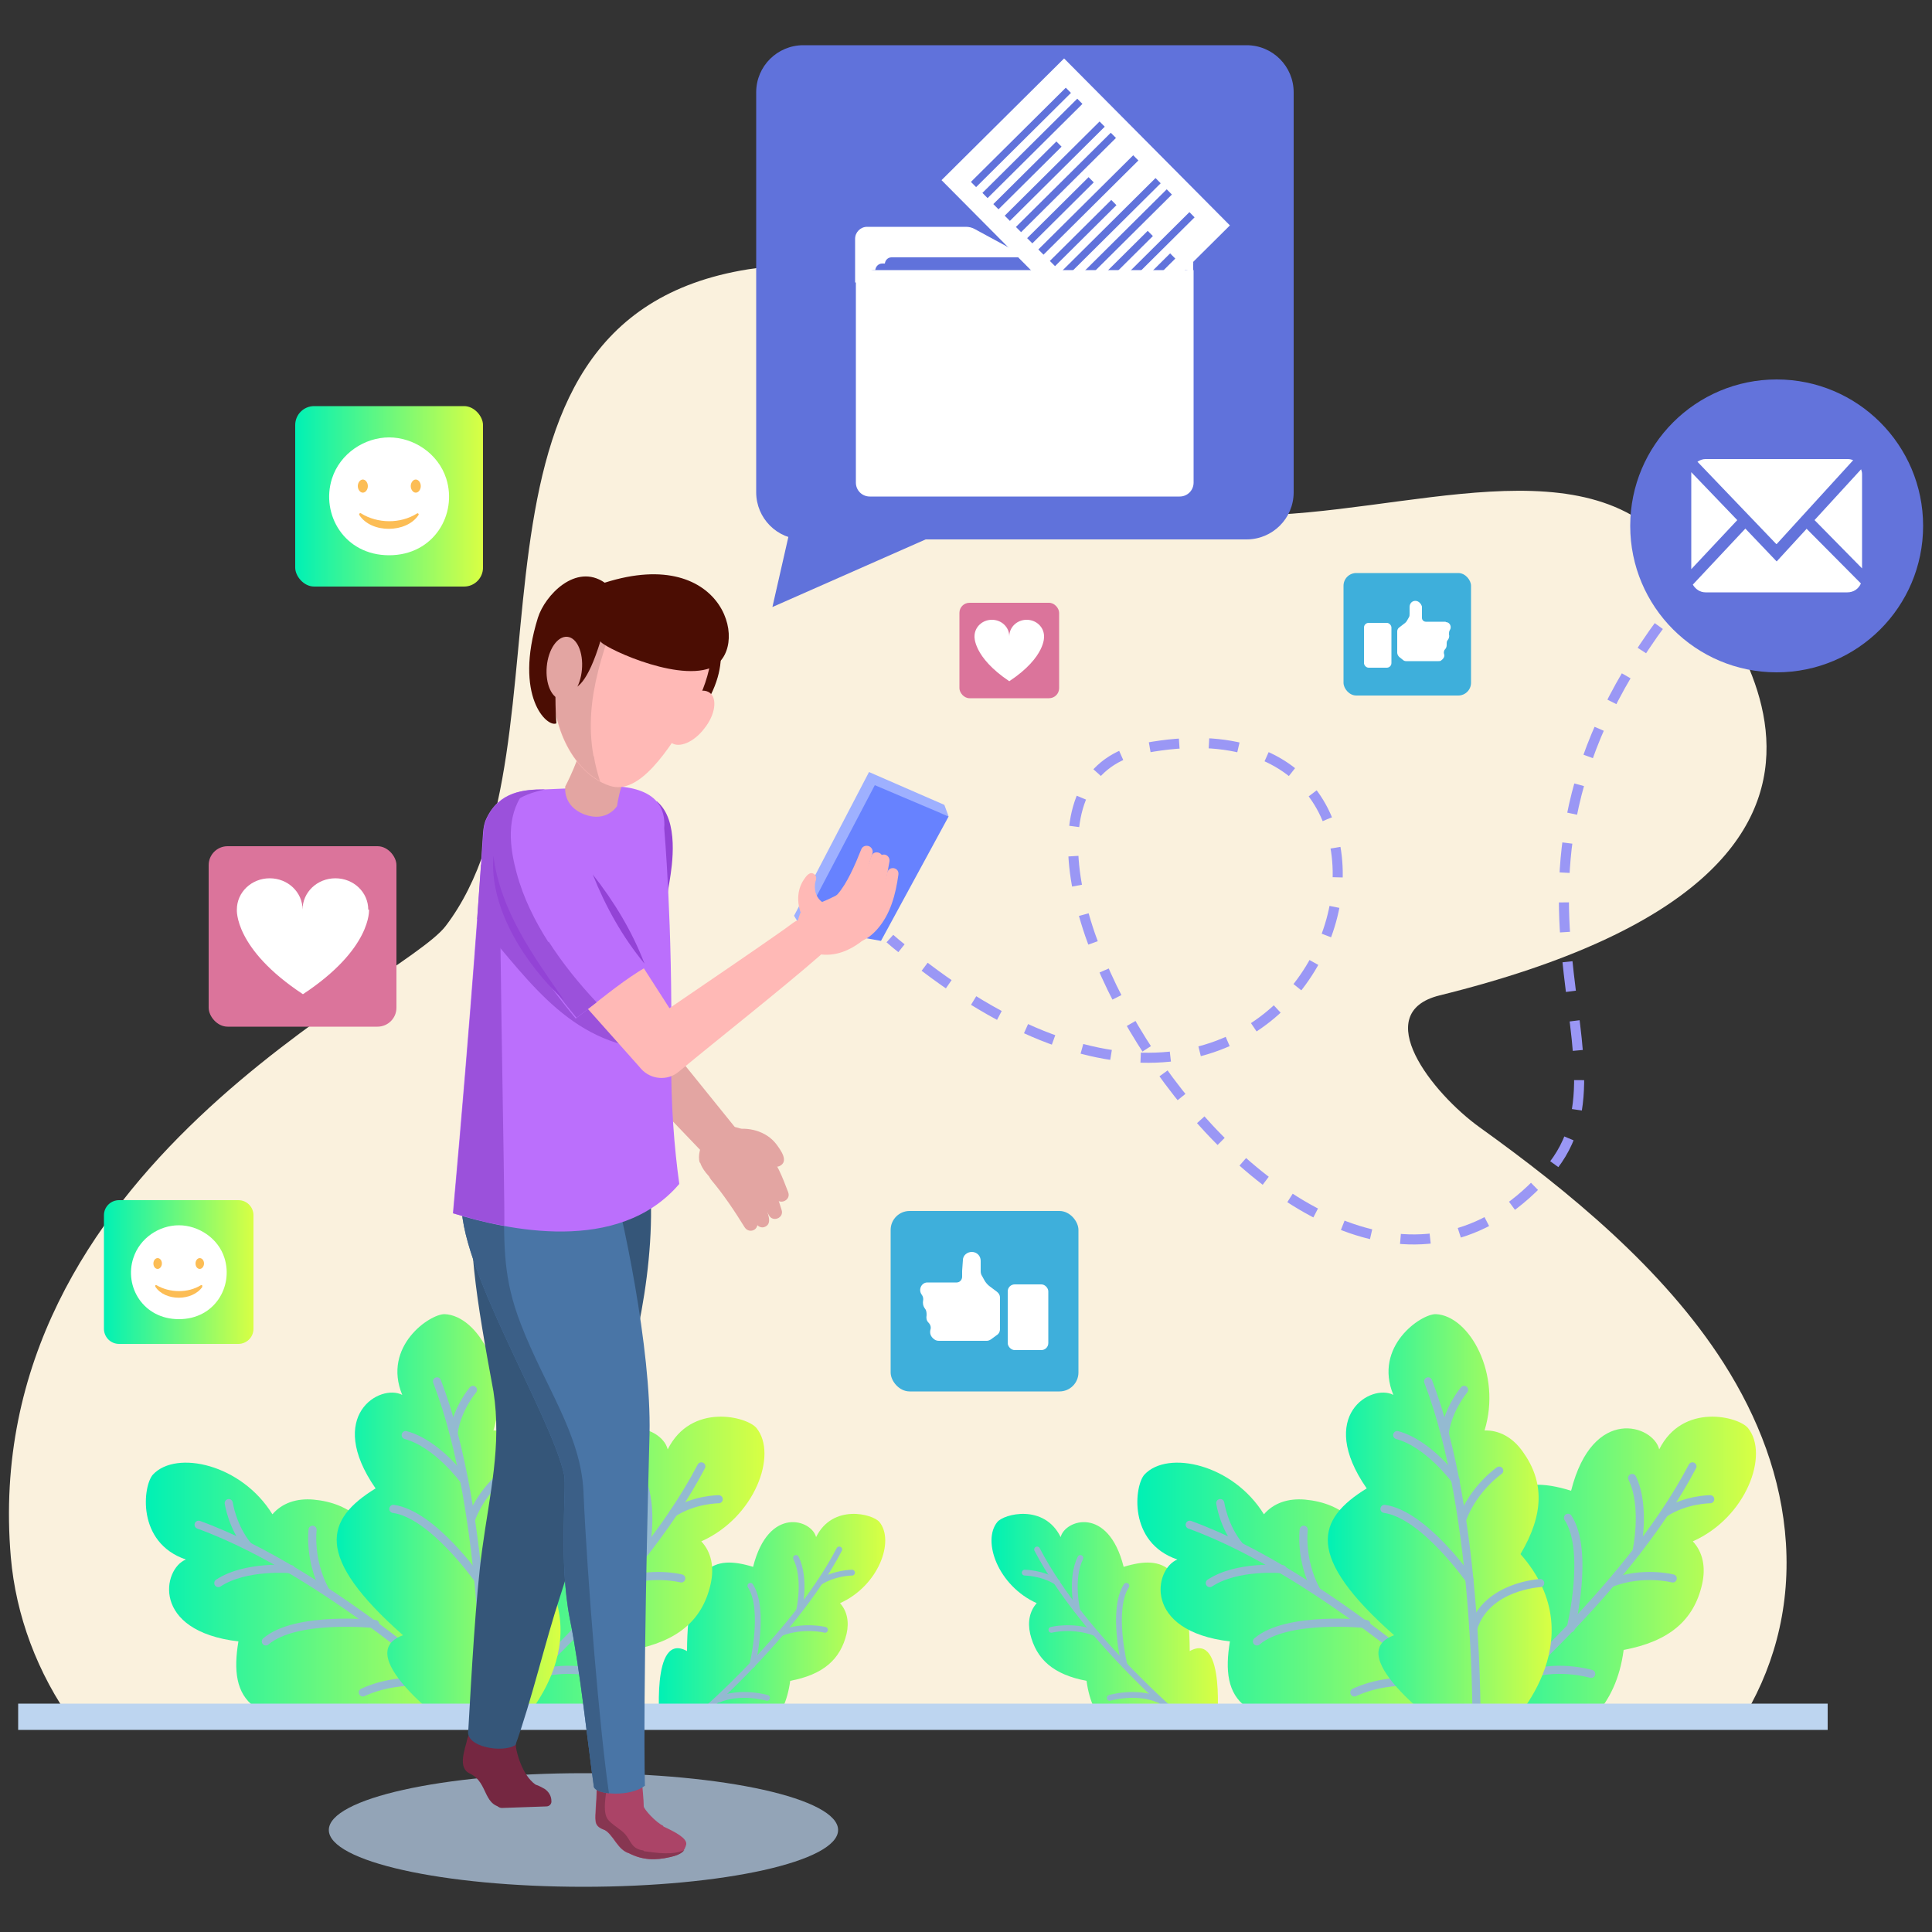 <?xml version="1.0" encoding="UTF-8"?>
<svg xmlns="http://www.w3.org/2000/svg" xmlns:xlink="http://www.w3.org/1999/xlink" version="1.1" viewBox="0 0 500 500">
  <rect x="0" y="0" width="500" height="500" fill="#333333" stroke="none"/>
  <defs>
    <style>
      .cls-1, .cls-2, .cls-3, .cls-4, .cls-5 {
        fill: none;
      }

      .cls-6 {
        fill: #355679;
      }

      .cls-7 {
        opacity: .7;
      }

      .cls-7, .cls-8 {
        fill: #bdd5f0;
      }

      .cls-9 {
        fill: #4975a6;
      }

      .cls-10 {
        fill: #873651;
      }

      .cls-11 {
        fill: url(#New_Gradient_Swatch);
      }

      .cls-12 {
        fill: #9b51db;
      }

      .cls-13 {
        fill: #fcbd55;
      }

      .cls-14 {
        fill: #db749b;
      }

      .cls-2, .cls-3 {
        stroke: #9a97f5;
        stroke-miterlimit: 10;
        stroke-width: 2.6px;
      }

      .cls-15 {
        fill: url(#New_Gradient_Swatch-10);
      }

      .cls-16 {
        fill: #4b0d03;
      }

      .cls-17 {
        fill: #faf1dd;
      }

      .cls-18 {
        fill: #fff;
      }

      .cls-19 {
        fill: #9eb0ff;
      }

      .cls-20 {
        fill: #752741;
      }

      .cls-21 {
        fill: #6782ff;
      }

      .cls-3 {
        stroke-dasharray: 7.7 7.7;
      }

      .cls-22 {
        fill: #3eafdb;
      }

      .cls-23 {
        fill: #6373db;
      }

      .cls-24 {
        fill: #bb6ffc;
      }

      .cls-25 {
        fill: #e3a5a2;
      }

      .cls-26 {
        fill: url(#New_Gradient_Swatch-5);
      }

      .cls-27 {
        fill: url(#New_Gradient_Swatch-7);
      }

      .cls-28 {
        fill: url(#New_Gradient_Swatch-4);
      }

      .cls-29 {
        fill: url(#New_Gradient_Swatch-6);
      }

      .cls-30 {
        fill: url(#New_Gradient_Swatch-9);
      }

      .cls-31 {
        fill: url(#New_Gradient_Swatch-8);
      }

      .cls-32 {
        fill: url(#New_Gradient_Swatch-3);
      }

      .cls-33 {
        fill: url(#New_Gradient_Swatch-2);
      }

      .cls-34 {
        fill: #ab4467;
      }

      .cls-4 {
        stroke-width: 2.1px;
      }

      .cls-4, .cls-5 {
        stroke: #94bad1;
        stroke-linecap: round;
        stroke-linejoin: round;
      }

      .cls-35 {
        fill: #ffb9b6;
      }

      .cls-36 {
        fill: #6072db;
      }

      .cls-37 {
        fill: #9343d6;
      }

      .cls-5 {
        stroke-width: 1.5px;
      }

      .cls-38 {
        clip-path: url(#clippath);
      }

      .cls-39 {
        fill: #3b5f87;
      }
    </style>
    <clipPath id="clippath">
      <rect class="cls-1" x="26.9" y="331.2" width="433" height="113"/>
    </clipPath>
    <linearGradient id="New_Gradient_Swatch" data-name="New Gradient Swatch" x1="170.5" y1="423.1" x2="229.1" y2="423.1" gradientUnits="userSpaceOnUse">
      <stop offset="0" stop-color="#00f1b5"/>
      <stop offset="1" stop-color="#d9ff43"/>
    </linearGradient>
    <linearGradient id="New_Gradient_Swatch-2" data-name="New Gradient Swatch" x1="256.6" x2="315.2" xlink:href="#New_Gradient_Swatch"/>
    <linearGradient id="New_Gradient_Swatch-3" data-name="New Gradient Swatch" x1="37.8" y1="415.7" x2="132.5" y2="415.7" xlink:href="#New_Gradient_Swatch"/>
    <linearGradient id="New_Gradient_Swatch-4" data-name="New Gradient Swatch" x1="116.1" y1="410.4" x2="198" y2="410.4" xlink:href="#New_Gradient_Swatch"/>
    <linearGradient id="New_Gradient_Swatch-5" data-name="New Gradient Swatch" x1="294.3" y1="415.7" x2="389.1" y2="415.7" xlink:href="#New_Gradient_Swatch"/>
    <linearGradient id="New_Gradient_Swatch-6" data-name="New Gradient Swatch" x1="372.7" y1="410.4" x2="454.6" y2="410.4" xlink:href="#New_Gradient_Swatch"/>
    <linearGradient id="New_Gradient_Swatch-7" data-name="New Gradient Swatch" x1="87" y1="394.3" x2="145" y2="394.3" xlink:href="#New_Gradient_Swatch"/>
    <linearGradient id="New_Gradient_Swatch-8" data-name="New Gradient Swatch" x1="343.6" y1="394.3" x2="401.6" y2="394.3" xlink:href="#New_Gradient_Swatch"/>
    <linearGradient id="New_Gradient_Swatch-9" data-name="New Gradient Swatch" x1="76.4" y1="128.5" x2="125" y2="128.5" xlink:href="#New_Gradient_Swatch"/>
    <linearGradient id="New_Gradient_Swatch-10" data-name="New Gradient Swatch" x1="26.9" y1="329.2" x2="65.7" y2="329.2" xlink:href="#New_Gradient_Swatch"/>
  </defs>
  <!-- Generator: Adobe Illustrator 28.7.1, SVG Export Plug-In . SVG Version: 1.2.0 Build 142)  -->
  <g>
    <g id="OBJECTS">
      <g>
        <path class="cls-17" d="M19,446h431.3c8.4-13.3,13-29,11.9-46.6-1.1-17.1-7.2-32.6-16.1-46.6-15.7-24.6-40.4-44.7-63.1-61-12.4-8.9-28.7-29.7-10.4-34.2,134.3-33.2,70.6-101,61.9-113.2-22.3-31.1-71-11-111.5-11s-61.9-74.6-129.4-63.7c-82.6,13.2-42.5,123.2-78.3,170-11.6,15.1-121.1,62.4-112.5,163.3,1.3,15,6.8,30,16.2,43Z"/>
        <g>
          <g class="cls-38">
            <g>
              <g>
                <path class="cls-11" d="M178.5,454.4s23.2,2,26-19.4c8.5-1.6,13-5.5,14.6-12.2.7-3.1.1-5.9-1.7-7.9,10-4.5,14.2-16.1,10.2-21-1.7-2.1-12.1-4.8-16.4,3.9-1.1-4.5-12.3-8.2-16.3,7.7-10.4-3.2-17-.5-17.1,21.8-9.5-5.3-7,19.5-7,19.5l7.7,7.7Z"/>
                <g>
                  <path class="cls-5" d="M177.2,447.3s27.7-22.7,40-46.3"/>
                  <path class="cls-5" d="M220.5,407s-4.5,0-8.4,2.5"/>
                  <path class="cls-5" d="M206.8,416.8s1.9-8.2-.8-13.6"/>
                  <path class="cls-5" d="M198.5,439.4s-6.8-2-12.6.5"/>
                  <path class="cls-5" d="M194.7,430.9s3.5-14.3-.5-20.5"/>
                  <path class="cls-5" d="M213.5,421.8s-5.4-1.4-11.3.8"/>
                </g>
              </g>
              <g>
                <path class="cls-33" d="M307.2,454.4s-23.2,2-26-19.4c-8.5-1.6-13-5.5-14.6-12.2-.7-3.1-.1-5.9,1.7-7.9-10-4.5-14.2-16.1-10.2-21,1.7-2.1,12.1-4.8,16.4,3.9,1.1-4.5,12.3-8.2,16.3,7.7,10.4-3.2,17-.5,17.1,21.8,9.5-5.3,7,19.5,7,19.5l-7.7,7.7Z"/>
                <g>
                  <path class="cls-5" d="M308.4,447.3s-27.7-22.7-40-46.3"/>
                  <path class="cls-5" d="M265.2,407s4.5,0,8.4,2.5"/>
                  <path class="cls-5" d="M278.8,416.8s-1.9-8.2.8-13.6"/>
                  <path class="cls-5" d="M287.2,439.4s6.8-2,12.6.5"/>
                  <path class="cls-5" d="M291,430.9s-3.5-14.3.5-20.5"/>
                  <path class="cls-5" d="M272.1,421.8s5.4-1.4,11.3.8"/>
                </g>
              </g>
              <g>
                <path class="cls-32" d="M132.5,438.4s-1.5-32.4-31.7-32.4c-3.7-11.4-10-17-19.6-17.9-4.5-.4-8.2.9-10.7,3.8-8-13-24.9-16.7-30.9-10.3-2.6,2.8-4.4,17.6,8.5,22-6,2.4-9.1,18.5,13.6,21.2-2.5,15,2.5,23.6,33.3,19.7-5.6,14.2,28.3,6,28.3,6l9.2-12.1Z"/>
                <g>
                  <path class="cls-4" d="M125.6,444.2s-39.2-36.9-74.2-49.6"/>
                  <path class="cls-4" d="M59.2,389s.9,6.2,5,11.1"/>
                  <path class="cls-4" d="M75.3,406.1s-11.7-1.1-18.8,3.6"/>
                  <path class="cls-4" d="M108.2,413.5s-1.5,9.8,3,17.4"/>
                  <path class="cls-4" d="M97.1,420.3s-20.5-2.2-28.3,4.5"/>
                  <path class="cls-4" d="M80.9,395.9s-1,7.8,3.2,15.6"/>
                  <path class="cls-4" d="M116.1,436.1s-11.5-3-22.2,1.9"/>
                </g>
              </g>
              <g>
                <path class="cls-28" d="M127.3,454.1s32.4,2.9,36.3-27.1c11.8-2.2,18.2-7.7,20.3-17,1-4.4.2-8.3-2.4-11.1,13.9-6.2,19.8-22.5,14.3-29.3-2.4-3-16.9-6.7-23,5.5-1.5-6.3-17.2-11.5-22.8,10.7-14.5-4.5-23.8-.6-23.9,30.4-13.3-7.4-9.7,27.2-9.7,27.2l10.8,10.8Z"/>
                <g>
                  <path class="cls-4" d="M125.6,444.2s38.7-31.8,55.9-64.7"/>
                  <path class="cls-4" d="M186,388s-6.3,0-11.7,3.5"/>
                  <path class="cls-4" d="M166.9,401.6s2.6-11.5-1.1-19.1"/>
                  <path class="cls-4" d="M155.3,433.2s-9.5-2.8-17.6.7"/>
                  <path class="cls-4" d="M150,421.4s4.9-20-.7-28.6"/>
                  <path class="cls-4" d="M176.3,408.5s-7.6-2-15.8,1.1"/>
                </g>
              </g>
              <g>
                <path class="cls-26" d="M389.1,438.4s-1.5-32.4-31.7-32.4c-3.7-11.4-10-17-19.6-17.9-4.5-.4-8.2.9-10.7,3.8-8-13-24.9-16.7-30.9-10.3-2.6,2.8-4.4,17.6,8.5,22-6,2.4-9.1,18.5,13.6,21.2-2.5,15,2.5,23.6,33.3,19.7-5.6,14.2,28.3,6,28.3,6l9.2-12.1Z"/>
                <g>
                  <path class="cls-4" d="M382.1,444.2s-39.2-36.9-74.2-49.6"/>
                  <path class="cls-4" d="M315.8,389s.9,6.2,5,11.1"/>
                  <path class="cls-4" d="M331.9,406.1s-11.7-1.1-18.8,3.6"/>
                  <path class="cls-4" d="M364.7,413.5s-1.5,9.8,3,17.4"/>
                  <path class="cls-4" d="M353.6,420.3s-20.5-2.2-28.3,4.5"/>
                  <path class="cls-4" d="M337.4,395.9s-1,7.8,3.2,15.6"/>
                  <path class="cls-4" d="M372.7,436.1s-11.5-3-22.2,1.9"/>
                </g>
              </g>
              <g>
                <path class="cls-29" d="M383.9,454.1s32.4,2.9,36.3-27.1c11.8-2.2,18.2-7.7,20.3-17,1-4.4.2-8.3-2.4-11.1,13.9-6.2,19.8-22.5,14.3-29.3-2.4-3-16.9-6.7-23,5.5-1.5-6.3-17.2-11.5-22.8,10.7-14.5-4.5-23.8-.6-23.9,30.4-13.3-7.4-9.7,27.2-9.7,27.2l10.8,10.8Z"/>
                <g>
                  <path class="cls-4" d="M382.1,444.2s38.7-31.8,55.9-64.7"/>
                  <path class="cls-4" d="M442.6,388s-6.3,0-11.7,3.5"/>
                  <path class="cls-4" d="M423.5,401.6s2.6-11.5-1.1-19.1"/>
                  <path class="cls-4" d="M411.8,433.2s-9.5-2.8-17.6.7"/>
                  <path class="cls-4" d="M406.5,421.4s4.9-20-.7-28.6"/>
                  <path class="cls-4" d="M432.9,408.5s-7.6-2-15.8,1.1"/>
                </g>
              </g>
              <g>
                <path class="cls-27" d="M133.5,447.4s23.5-22.5,3.5-45.2c6.1-10.3,6.2-18.7.6-26.5-2.6-3.7-6.1-5.6-9.9-5.5,4.5-14.6-3.9-29.7-12.6-30.1-3.8-.1-16.2,8.3-11,20.9-5.7-3-20,5.3-6.9,24.2-13,8-16.1,17.5,7.1,38-14.4,5.1,14.1,25.2,14.1,25.2l15.2-1Z"/>
                <g>
                  <path class="cls-4" d="M125.6,447.6s.9-55.4-12.5-90.1"/>
                  <path class="cls-4" d="M122.4,359.7s-4.1,4.8-5,11.1"/>
                  <path class="cls-4" d="M120.1,383.1s-6.9-9.5-15.1-11.7"/>
                  <path class="cls-4" d="M123.8,408.8s-11.8-16.9-22-18.3"/>
                  <path class="cls-4" d="M131.5,380.6s-6.5,4.4-9.6,12.6"/>
                  <path class="cls-4" d="M142.1,409.7s-13.8.7-17.3,11.6"/>
                </g>
              </g>
              <g>
                <path class="cls-31" d="M390,447.4s23.5-22.5,3.5-45.2c6.1-10.3,6.2-18.7.6-26.5-2.6-3.7-6.1-5.6-9.9-5.5,4.5-14.6-3.9-29.7-12.6-30.1-3.8-.1-16.2,8.3-11,20.9-5.7-3-20,5.3-6.9,24.2-13,8-16.1,17.5,7.1,38-14.4,5.1,14.1,25.2,14.1,25.2l15.2-1Z"/>
                <g>
                  <path class="cls-4" d="M382.1,447.6s.9-55.4-12.5-90.1"/>
                  <path class="cls-4" d="M378.9,359.7s-4.1,4.8-5,11.1"/>
                  <path class="cls-4" d="M376.7,383.1s-6.9-9.5-15.1-11.7"/>
                  <path class="cls-4" d="M380.3,408.8s-11.8-16.9-22-18.3"/>
                  <path class="cls-4" d="M388,380.6s-6.5,4.4-9.6,12.6"/>
                  <path class="cls-4" d="M398.6,409.7s-13.8.7-17.3,11.6"/>
                </g>
              </g>
            </g>
          </g>
          <rect class="cls-8" x="4.7" y="440.9" width="468.3" height="6.8"/>
        </g>
        <g>
          <g>
            <polygon class="cls-19" points="205.5 237 224.9 199.8 244.4 208.3 245.5 211.3 243.2 210.4 226.7 240.9 208.9 237.6 207.2 239.8 205.5 237"/>
            <polygon class="cls-21" points="207.2 239.8 228 243.5 245.5 211.3 226.4 203.2 207.2 239.8"/>
          </g>
          <ellipse class="cls-7" cx="151" cy="473.6" rx="65.9" ry="14.7"/>
          <g>
            <polygon class="cls-25" points="132.8 446 131.2 454.8 122.9 453.2 124.5 443.2 132.8 446"/>
            <g>
              <path class="cls-20" d="M137.5,466.7c2-.6,2.7-3.2,1.2-4.7-.2-.2-.5-.5-.8-.7-3.3-3-4.5-9-4.4-9.7.1-.7-.4-1.4-1.1-1.5l-9.3-1.8s-1.7-.4-2.2,1.9c-.5,2.4-2.6,7.3.7,8.8,5.1,2.4,3.1,9,9.6,8.8,2.2,0,4.5-.6,6.2-1.1Z"/>
              <path class="cls-20" d="M141,463c-2.3-1.4-6.6-3.1-11.2.4-.9.7-1.4,1.9-1.4,3.1h0c0,.8.7,1.4,1.5,1.4l11.5-.4c.8,0,1.4-.7,1.3-1.4h0c0-1.3-.7-2.4-1.7-3.1Z"/>
            </g>
            <path class="cls-6" d="M168.1,303.6c-1.2-3.8-36,3-45.2-1.5-2.6,17.2.5,34.6,4.8,58,2.2,14-1,26.7-2.9,40.8-1.7,12.3-2.8,32.9-3.6,46.8-1,4.4,8.9,6.1,12.2,3.9,4.2-11.6,7.7-26.8,11.6-38.6,4.5-13.6,8.9-31.2,13.5-44.7,5-14.8,11.9-41.2,9.5-64.7Z"/>
          </g>
          <g>
            <g>
              <path class="cls-34" d="M171.6,472.5c-1.9-.9-4.9-4.2-5-5,0-1.8-.4-5.2-.4-6,0-1.1-.7-1.1-1.8-1.2-2.1-.1-6.4,0-9,.7-.9.2-1,.8-1,1.7,0,3.6-.5,7.1-.3,8.5.1,1.2.8,1.8,2.1,2.3,1,.3,2.2,1.9,3.1,3.2,1.1,1.5,2.1,2.5,3.4,2.9,3.5,1.8,6.8,1.9,10.7,1,3.3-.7,3.8-1.8,4.2-3.3,0,0,0,0,0,0,.2-1.6-2.9-3.2-5.9-4.6Z"/>
              <path class="cls-10" d="M166.5,478.9c-3.1-.4-3.2-2.5-4.7-4.2-1.1-1.3-3.7-2.6-4.6-4-1.6-2.4.2-8.6,0-10-.6,0-1.2.2-1.7.3-.9.2-1,.8-1,1.7,0,3.6-.5,7.1-.3,8.5.1,1.2.8,1.8,2.1,2.3,1,.3,2.2,1.9,3.1,3.2,1.1,1.5,2.1,2.5,3.4,2.9,3.5,1.8,6.8,1.9,10.7,1,2.1-.5,3.1-1.1,3.6-1.8-3.1,1.4-7.2.7-10.4.3Z"/>
            </g>
            <path class="cls-9" d="M166.9,462.2c-.5-23.5.8-77.3,1.2-91.1.5-21.8-7-57.4-10.5-68.9-14.3,4.6-23.7,3.4-38.1,7.9-1.5,16.8,23.2,56.1,26.5,71.6.7,3.3-1.5,22.2,1.5,37.4,2.6,12.7,4.8,33.5,6.2,43.4.8,2,9.3,2.6,13.1-.3Z"/>
            <path class="cls-39" d="M151,386c-.7-14.8-9.9-27-16.2-43.3-4.6-11.9-4.3-19.6-4.4-32.1-2.5.5-8.1-1.4-10.9-.5-1.5,16.8,23.2,56.1,26.5,71.6.7,3.3-1.5,22.2,1.5,37.4,2.6,12.7,4.8,33.5,6.2,43.4.3.8,1.9,1.4,3.9,1.6-2.4-16.3-5.6-55.1-6.6-78Z"/>
          </g>
          <g>
            <path class="cls-25" d="M170.3,231.8l-5.2,31.8-1.8-5.2,28.1,34.8c4,5.3-3.1,11.6-7.8,6.9,0,0-30.9-32.3-31-32.3-1.4-1.4-1.8-3.3-1.8-5.2,0,0-1-32.2-1-32.2-.2-5.7,4.3-10.4,9.9-10.5,6.4-.3,11.5,5.6,10.4,11.9h0Z"/>
            <path class="cls-37" d="M169.2,251.7l4.1-23.7c.6-3.8,2.6-15.7-3.3-20.6l-6.6,2.5-14.8,8.5.3,32.5c6.8.4,13.7.9,20.4.8Z"/>
            <g>
              <g>
                <path class="cls-25" d="M195.6,300.8c.6.3.9.6,1.3,1,2.9,3.2,4.2,7.5,5.4,11.4.6,2-2.3,3.2-3.3,1.3-1.7-3-3.4-6.3-6.2-8.2,0,0,0,0,0,0,0,0,0,0,0,0,0,0,0,0,.2.1-3.7-1.8-1.2-7.3,2.6-5.7h0Z"/>
                <path class="cls-25" d="M196.4,296.4c.7.3,1,.6,1.5,1,3.1,3.1,4.6,7.3,6.1,11.2.7,2-2.1,3.3-3.2,1.6-2-2.9-3.8-6.2-6.8-8,0,0,0,0,0,0,0,0,0,0,0,0,0,0,0,0,.3.1-3.9-1.5-1.8-7.2,2.1-5.9h0Z"/>
                <path class="cls-25" d="M192.1,301.2c2.9,2.9,4.6,6.8,5.9,10.6.4,1.8,2.3,5-.3,5.8-.9.2-1.7-.3-2.1-1.1-1.8-3.8-4-7.9-7.4-10.4-3.2-2.6.6-7.4,3.9-4.9h0Z"/>
                <path class="cls-25" d="M189.1,301.8c2.7,4.6,4.9,9.4,6.8,14.3.4.9-.1,2-1,2.3-.8.3-1.7,0-2.2-.8-2.6-4.2-5.4-8.4-8.6-12.2-2.8-3.5,2.5-7.5,5-3.7h0Z"/>
              </g>
              <path class="cls-25" d="M181.1,300.9c-1.2-3.6,3.2-9.7,3.2-9.7,6.8-.3,10.2,1.9,12,3.8l1.6,8.7s-3.2,2.4-3.2,2.4c-1.4,1-3,2-4.8,2.1-2.4.2-7.6-3.9-8.7-7.3Z"/>
              <path class="cls-25" d="M199.3,300.9c-2-2.9-4.9-3.7-8.1-2.4-4,1.1-5.7-4.8-1.7-6.1,4.1-.9,8.8.3,11.4,3.7,1.1,1.5,3.4,4.5.8,5.7-.9.4-1.9-.1-2.3-.9h0Z"/>
            </g>
          </g>
          <g>
            <path class="cls-24" d="M175.8,306.4c-1.3-9.3-2.2-20.6-2.1-33.4.4-34-1.8-58.6-1.8-58.6.4-5.2-1.9-10.2-12.2-10.9l-18.8.8c-5.3,0-11.7.5-15,7.5-.6,1.2-.8,2.5-.9,3.9-.5,8.3-3,45-7.8,98.3,13.8,4.2,42.8,10.9,58.6-7.6Z"/>
            <path class="cls-12" d="M171.7,271.7c-10.1-8.5-20-17.3-27.4-28.4-3.8-5.7-5.7-13.1-10.2-18.2-2.8-3.2-6.7-3.4-9.6-1.3-.3,3.7-.6,8.4-1,14,.2.4.7,1.2,1.4,2.2,12.3,14,23.6,31.7,46.8,31.7Z"/>
            <path class="cls-12" d="M129.6,212.9c1.3-4.5,4.4-7.1,11.5-8.6h-.1c-5.3,0-11.7.5-15,7.5-.6,1.2-.8,2.5-.9,3.9-.5,8.3-3,45-7.8,98.3,3.2.9,7.8,2.3,13.2,3.2.3-3.5-1.9-100.4-.8-104.3Z"/>
          </g>
          <g>
            <path class="cls-25" d="M146.3,203.6s-.8,5,5,7.2c5.8,2.1,8.4-2.2,8.4-2.2,0,0,.9-8.3,6.2-15.3-.3-4.1-9.6-8.4-14.2-4.7-1.3,7.3-5.5,15.1-5.5,15.1Z"/>
            <g>
              <path class="cls-16" d="M185.2,162.9s6.3,11.3-8.1,26.4l-2.4-1.7,10.5-24.7Z"/>
              <path class="cls-35" d="M182.3,188.5c-2.7,3.6-6.6,5.2-8.6,3.7-2-1.5-1.4-5.7,1.4-9.2,2.7-3.6,6.6-5.2,8.6-3.7,2,1.5,1.4,5.7-1.4,9.2Z"/>
              <path class="cls-35" d="M152.9,153.6c5.9-3.5,27-.4,29.8,5.6,3.4,7.2.8,17.7-3.7,25-6,10-13.5,21.6-21.1,19.2-11.2-3.6-17.4-20.5-13.4-31.9,1.3-3.9,4.7-15.8,8.4-17.9Z"/>
              <path class="cls-25" d="M153.6,195.7c-2.8-15.5,3.3-29.1,8.4-43.6-3.9-.1-7.2.3-9.1,1.4-3.7,2.2-7.1,14.1-8.4,17.9-3.6,10.5,1.3,25.6,10.8,30.8-.7-2.2-1.3-4.4-1.6-6.5Z"/>
              <path class="cls-16" d="M156.5,150.8c-7.5-5.2-15.5,3.3-17.3,9.1-6.3,20.3,2.4,28.5,4.8,27.3,0,0-.4-3.7-.2-12.8,0,0,5,13,11.6-8.5-.3,1.1,19,10.5,28.4,7,10.7-4.1,4.4-32.2-27.3-22.1Z"/>
              <path class="cls-25" d="M141.5,172.5c-.4,4.5,1.3,8.3,3.8,8.5,2.5.2,4.9-3.2,5.3-7.7.4-4.5-1.3-8.3-3.8-8.5-2.5-.2-4.9,3.2-5.3,7.7Z"/>
            </g>
          </g>
          <g>
            <g>
              <path class="cls-35" d="M151.4,226.9l25.7,40-10.4-1.5c6.4-4.4,22.9-15.6,29.1-19.9,2.7-1.9,7-4.8,9.5-6.7,5.7-4,12,3.8,6.9,8.5-10.2,8.9-26.1,21.4-36.6,30.1-2.9,2.4-7.2,2-9.7-.8,0,0-.6-.7-.6-.7l-31.6-35.5c-4.1-4.6-3.7-11.7.9-15.8,5-4.6,13.2-3.4,16.8,2.3h0Z"/>
              <g>
                <path class="cls-35" d="M211.1,227.9c-.6,2.1,0,4.5,1.9,5.7,2,1,3,3.6,1.6,5.5-1.2,1.6-3.4,2-5,.8-.9-.7-1.3-1.7-1.9-2.6-1.5-3-1.6-6.8.3-9.6.6-.9,1.6-2.4,2.8-1.4.5.4.5,1.1.3,1.7h0Z"/>
                <path class="cls-35" d="M207.5,235.4c-.7,1.6-1.4,3.4-1.2,5.7.1,1.7,3.5,5.4,5.4,5.8,4.6.8,8.3-1.1,10.9-3,2.1-1.5,4.3-4.1,5.4-5.1.5-.5-.1-1.2-.7-1.6l-8.6-7c-2.4,2.3-11.2,5.2-11.2,5.2Z"/>
                <path class="cls-35" d="M216.7,231.5c2.5-2.8,4.6-7.7,6.2-11.7.3-.8,1.2-1.1,2-.8.7.3,1.1,1.1.9,1.8-1.4,4.5-2.8,9.1-5.3,13.1-.3.4-.5.7-1,1.1-2.4,1.8-5-1.6-2.8-3.5h0Z"/>
                <path class="cls-35" d="M219.1,233.2c3-2,5.1-7.6,6.4-11.6.6-1.8,3.3-1,2.9.8-.9,4-2,8-4.2,11.5-.9,1.3-2,2.7-3.5,3.5-2.9,1.3-4.7-3.2-1.6-4.2h0Z"/>
                <path class="cls-35" d="M222.1,235.5c-.2.1-.2,0-.2.1,3-3.5,4.1-8.8,5.4-13.3.2-.8,1-1.3,1.8-1.1.7.2,1.2.9,1.1,1.7-.7,4.1-1.5,8.2-3,12.1-.6,1.5-1.3,3-2.6,4.1-2.5,2-5.4-2-2.5-3.7h0Z"/>
                <path class="cls-35" d="M221.3,239.4c5.1-1.9,7.2-8.5,8.3-13.5.4-1.9,3.2-1.5,2.9.5-.7,5-2,10.1-5.4,14-1.3,1.5-2.9,2.8-4.9,3.4-2.9.6-3.8-3.7-1-4.4h0Z"/>
              </g>
              <path class="cls-24" d="M151.7,261.5c5-3.9,10.1-8.1,15.6-11.3l-15.1-25.8s-3.3-21-10.1-19.5-10.3,4.3-10.3,4.3c0,0-16.7,13.4,17.2,54.4.9-.7,1.7-1.3,2.6-2Z"/>
              <path class="cls-12" d="M141.9,243.8c-3.5-5.5-6.5-11.5-8.2-17.9-1.4-5.2-2.9-13,.9-19.4-7.1,3-16.4,19.6,14.6,56.9.9-.7,1.7-1.3,2.6-2,.9-.7,1.7-1.3,2.6-2-4.6-4.9-8.8-10.1-12.4-15.7Z"/>
            </g>
            <g>
              <path class="cls-37" d="M153.4,226.3c5.5,7,10.2,14.7,13.4,23.1-5.7-6.9-10.1-14.8-13.4-23.1h0Z"/>
              <path class="cls-37" d="M146,258.9c-9.8-9-19.5-23.7-18.3-37.5,1.7,14.2,10.4,26.1,18.3,37.5h0Z"/>
            </g>
          </g>
        </g>
        <g>
          <g>
            <polygon class="cls-36" points="199.9 157.1 207 125.9 249.3 135.3 199.9 157.1"/>
            <path class="cls-36" d="M207.9,11.7h114.7c6.8,0,12.2,5.5,12.2,12.2v103.5c0,6.8-5.5,12.2-12.2,12.2h-114.7c-6.8,0-12.2-5.5-12.2-12.2V23.9c0-6.8,5.5-12.2,12.2-12.2Z"/>
          </g>
          <g>
            <path class="cls-18" d="M308.8,73.1v-4.7c.2-2.1-1.5-4-3.7-4h-43.4l-9.4-5.1c-.7-.4-1.5-.6-2.3-.6h-25.6c-1.7,0-3.1,1.4-3.1,3.1v11.3h87.3Z"/>
            <g>
              <path class="cls-36" d="M299.6,95.7h-66.4c-1,0-1.8-.8-1.9-1.8l-2.3-25.3c-.1-1.1.7-2,1.7-2h71.4c1,0,1.8.9,1.7,2l-2.3,25.3c0,1-1,1.8-1.9,1.8Z"/>
              <path class="cls-36" d="M302.1,99.4h-71c-1,0-2-.8-2.1-1.9l-2.5-27.1c-.1-1.2.7-2.2,1.8-2.2h76.5c1.1,0,1.9,1,1.8,2.2l-2.5,27.1c0,1-1,1.9-2.1,1.9Z"/>
              <path class="cls-36" d="M304,102.8h-75c-1.1,0-2.1-.9-2.2-2l-2.6-28.6c-.1-1.3.7-2.3,1.9-2.3h80.7c1.2,0,2,1,1.9,2.3l-2.6,28.6c-.1,1.1-1.1,2-2.2,2Z"/>
            </g>
            <g>
              <rect class="cls-18" x="258.7" y="22" width="44.7" height="60.9" transform="translate(44.6 213.3) rotate(-44.8)"/>
              <g>
                <rect class="cls-36" x="246.9" y="34.6" width="34.6" height="1.9" transform="translate(51.7 196.5) rotate(-44.8)"/>
                <rect class="cls-36" x="249.9" y="37.5" width="34.6" height="1.9" transform="translate(50.5 199.4) rotate(-44.8)"/>
                <rect class="cls-36" x="254.4" y="44.5" width="23" height="1.9" transform="translate(45.2 200.5) rotate(-44.8)"/>
                <rect class="cls-36" x="255.7" y="43.4" width="34.6" height="1.9" transform="translate(48 205.2) rotate(-44.8)"/>
                <rect class="cls-36" x="258.6" y="46.3" width="34.6" height="1.9" transform="translate(46.8 208.1) rotate(-44.8)"/>
                <rect class="cls-36" x="263.3" y="53.5" width="22.4" height="1.9" transform="translate(41.3 209.2) rotate(-44.8)"/>
                <rect class="cls-36" x="264.4" y="52.1" width="34.6" height="1.9" transform="translate(44.4 213.9) rotate(-44.8)"/>
                <rect class="cls-36" x="269.1" y="59.4" width="22.4" height="1.9" transform="translate(38.9 215) rotate(-44.8)"/>
                <rect class="cls-36" x="270.2" y="58" width="34.6" height="1.9" transform="translate(41.9 219.7) rotate(-44.8)"/>
                <rect class="cls-36" x="273.1" y="60.9" width="34.6" height="1.9" transform="translate(40.7 222.6) rotate(-44.8)"/>
                <rect class="cls-36" x="277.6" y="67.8" width="23.5" height="1.9" transform="translate(35.6 223.8) rotate(-44.8)"/>
                <rect class="cls-36" x="278.9" y="66.8" width="34.6" height="1.9" transform="translate(38.3 228.4) rotate(-44.8)"/>
                <rect class="cls-36" x="283.4" y="73.6" width="23.5" height="1.9" transform="translate(33.2 229.6) rotate(-44.8)"/>
              </g>
            </g>
            <path class="cls-18" d="M221.5,69.9h87.4v55c0,2-1.6,3.6-3.6,3.6h-80.2c-2,0-3.6-1.6-3.6-3.6v-55h0Z"/>
          </g>
        </g>
        <g>
          <g>
            <rect class="cls-14" x="54" y="219" width="48.6" height="46.7" rx="4.9" ry="4.9"/>
            <path class="cls-18" d="M95.3,235.4c0-4.5-3.8-8.1-8.5-8.1s-8.5,3.6-8.5,8.1c0-4.5-3.8-8.1-8.5-8.1s-8.5,3.6-8.5,8.1c0,0-.8,10.1,17.1,21.9,17.9-11.8,17.1-21.9,17.1-21.9Z"/>
          </g>
          <g>
            <rect class="cls-14" x="248.3" y="156" width="25.8" height="24.7" rx="2.6" ry="2.6"/>
            <path class="cls-18" d="M270.2,164.7c0-2.4-2-4.3-4.5-4.3s-4.5,1.9-4.5,4.3c0-2.4-2-4.3-4.5-4.3s-4.5,1.9-4.5,4.3c0,0-.4,5.3,9,11.6,9.5-6.3,9-11.6,9-11.6Z"/>
          </g>
          <g>
            <rect class="cls-22" x="230.5" y="313.4" width="48.6" height="46.7" rx="4.9" ry="4.9"/>
            <g>
              <rect class="cls-18" x="260.8" y="332.5" width="10.5" height="17" rx="1.8" ry="1.8" transform="translate(532.1 681.9) rotate(180)"/>
              <path class="cls-18" d="M240.1,331.9h7.5c.8,0,1.4-.7,1.4-1.5v-1.3c0,0,0-.1,0-.2l.2-2.8c0-1.2,1.1-2.1,2.3-2.1h0c1.3,0,2.3,1,2.3,2.3v2.7c0,.4.1.9.4,1.3l.6,1.1c.3.5.7,1,1.2,1.4.8.6,2,1.5,2,1.5.5.4.8.9.8,1.5v8.2c0,.6-.3,1.2-.8,1.5l-1.5,1.1c-.3.2-.7.4-1.1.4h-12.4c-.4,0-.8-.1-1.1-.3-1.2-.8-1.3-1.8-1.1-2.6.2-.6,0-1.3-.5-1.8-.6-.6-.6-1.3-.5-1.9,0-.6,0-1.2-.4-1.7-.6-.8-.6-1.6-.5-2.1.1-.5,0-1.1-.4-1.6-.9-1.3,0-3.1,1.5-3.1Z"/>
            </g>
          </g>
          <g>
            <rect class="cls-22" x="347.7" y="148.3" width="33" height="31.7" rx="3.3" ry="3.3" transform="translate(728.4 328.3) rotate(180)"/>
            <g>
              <rect class="cls-18" x="353" y="161.2" width="7.1" height="11.6" rx="1.2" ry="1.2"/>
              <path class="cls-18" d="M374.1,160.9h-5.1c-.5,0-1-.4-1-1v-.9s0,0,0-.1v-1.9c-.2-.8-.9-1.5-1.7-1.5h0c-.9,0-1.5.7-1.5,1.6v1.8c0,.3,0,.6-.2.9l-.4.7c-.2.4-.5.7-.8.9-.5.4-1.3,1-1.3,1-.3.2-.5.6-.5,1v5.5c0,.4.2.8.5,1.1l1,.8c.2.2.5.3.8.3h8.4c.3,0,.5,0,.7-.2.8-.6.9-1.2.7-1.7-.1-.4,0-.9.3-1.2.4-.4.4-.9.4-1.3,0-.4,0-.8.3-1.1.4-.5.4-1.1.3-1.4,0-.4,0-.8.2-1.1.6-.9,0-2.1-1-2.1Z"/>
            </g>
          </g>
          <g>
            <rect class="cls-30" x="76.4" y="105.1" width="48.6" height="46.7" rx="4.9" ry="4.9"/>
            <g>
              <path class="cls-18" d="M115.5,123.9c2.9,9.2-3.2,19.8-14.8,19.8s-17.7-10.6-14.8-19.8c2.1-6.6,8.5-10.7,14.8-10.7s12.7,4.1,14.8,10.7Z"/>
              <path class="cls-13" d="M108.3,133.3c-3.1,4.7-12.2,4.8-15.3,0-.2-.3.2-.7.5-.4,4.2,2.6,10.1,2.7,14.4,0,.2-.2.6.1.4.4h0Z"/>
              <g>
                <path class="cls-13" d="M108.9,125.8c0,.9-.6,1.7-1.3,1.7s-1.3-.8-1.3-1.7.6-1.7,1.3-1.7,1.3.8,1.3,1.7Z"/>
                <path class="cls-13" d="M95.2,125.8c0,.9-.6,1.7-1.3,1.7s-1.3-.8-1.3-1.7.6-1.7,1.3-1.7,1.3.8,1.3,1.7Z"/>
              </g>
            </g>
          </g>
          <g>
            <path class="cls-15" d="M30.8,310.6h30.9c2.2,0,3.9,1.8,3.9,3.9v29.4c0,2.2-1.8,3.9-3.9,3.9h-30.9c-2.2,0-3.9-1.8-3.9-3.9v-29.4c0-2.2,1.8-3.9,3.9-3.9Z"/>
            <g>
              <path class="cls-18" d="M58.1,325.6c2.3,7.3-2.5,15.8-11.8,15.8s-14.2-8.5-11.8-15.8c1.7-5.3,6.8-8.5,11.8-8.5s10.2,3.3,11.8,8.5Z"/>
              <path class="cls-13" d="M52.4,333c-2.6,3.8-9.7,3.8-12.2,0,0-.1,0-.3,0-.4.1,0,.2,0,.3,0,3.4,2,8.1,2.1,11.5,0,.2-.1.5.1.3.3h0Z"/>
              <g>
                <path class="cls-13" d="M52.8,327c0,.7-.5,1.4-1.1,1.4s-1.1-.6-1.1-1.4.5-1.4,1.1-1.4,1.1.6,1.1,1.4Z"/>
                <path class="cls-13" d="M41.9,327c0,.7-.5,1.4-1.1,1.4s-1.1-.6-1.1-1.4.5-1.4,1.1-1.4,1.1.6,1.1,1.4Z"/>
              </g>
            </g>
          </g>
        </g>
        <g>
          <g>
            <path class="cls-2" d="M230.3,242.9c1,.9,2,1.7,3,2.5"/>
            <path class="cls-3" d="M239.3,250.2c106.3,80.8,147.8-73.6,57-56.6-61,11.4,42.5,181.4,104.5,109.5,26.7-30.9-29-78.3,41.3-156.9"/>
            <path class="cls-2" d="M444.7,143.4c.9-.9,1.8-1.9,2.7-2.8"/>
          </g>
          <g>
            <circle class="cls-23" cx="459.8" cy="136.1" r="37.9"/>
            <g>
              <path class="cls-18" d="M459.8,140.8l19.8-21.7c-.5-.2-.9-.3-1.5-.3h-36.7c-.8,0-1.5.3-2.1.7l20.4,21.3Z"/>
              <path class="cls-18" d="M481.7,121.4l-12.1,13.2,12.3,12.5v-24.4c0-.4-.1-.9-.3-1.3Z"/>
              <path class="cls-18" d="M449.6,134.6l-11.9-12.4c0,.1,0,.3,0,.4v24.7l12-12.8Z"/>
              <path class="cls-18" d="M467.6,136.8l-7.8,8.5-8.1-8.5-13.6,14.5c.7,1.2,1.9,2,3.3,2h36.7c1.6,0,2.9-.9,3.5-2.3l-14.1-14.2Z"/>
            </g>
          </g>
        </g>
      </g>
    </g>
  </g>
</svg>